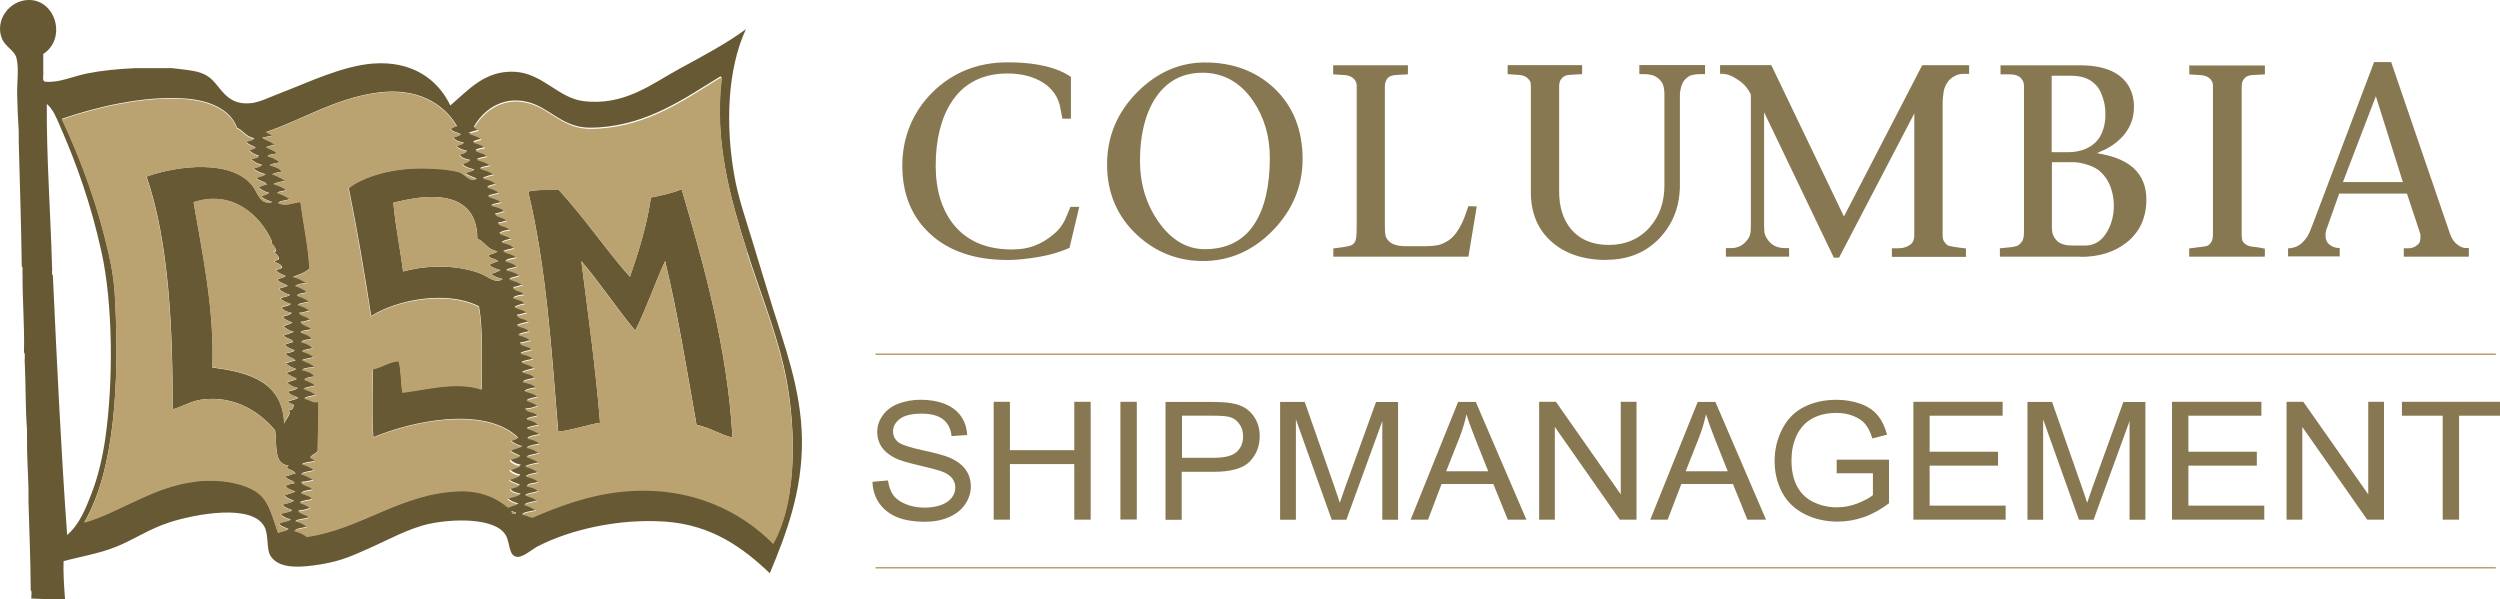 <?xml version="1.0" encoding="UTF-8"?> <svg xmlns="http://www.w3.org/2000/svg" id="Layer_1" data-name="Layer 1" viewBox="0 0 512.69 122.93"><defs><style> .cls-1 { fill: #877851; } .cls-1, .cls-2, .cls-3 { stroke-width: 0px; } .cls-2 { fill: #baa370; } .cls-3 { fill: #685935; } </style></defs><path class="cls-1" d="M178.96,98.8l3.15-.27c.16,1.21.51,2.2,1.05,2.96.54.78,1.4,1.4,2.55,1.88s2.45.73,3.9.73c1.29,0,2.39-.19,3.39-.54.97-.35,1.69-.86,2.18-1.48.48-.65.73-1.32.73-2.07s-.22-1.42-.7-1.99c-.46-.56-1.21-1.05-2.29-1.42-.7-.24-2.18-.65-4.52-1.18-2.31-.54-3.95-1.02-4.89-1.51-1.21-.62-2.12-1.37-2.72-2.26-.59-.91-.89-1.91-.89-3.01,0-1.24.35-2.37,1.1-3.41.73-1.05,1.77-1.88,3.17-2.42,1.4-.54,2.93-.83,4.65-.83,1.88,0,3.55.3,4.97.86,1.42.59,2.53,1.42,3.31,2.55s1.18,2.39,1.24,3.82l-3.2.22c-.16-1.53-.75-2.66-1.75-3.44s-2.47-1.16-4.41-1.16-3.52.35-4.44,1.08c-.91.7-1.4,1.53-1.4,2.55,0,.86.32,1.56.99,2.15.65.56,2.34,1.13,5.05,1.72,2.74.59,4.6,1.1,5.59,1.53,1.48.65,2.58,1.48,3.28,2.47.7.99,1.05,2.15,1.05,3.44s-.4,2.5-1.16,3.63-1.88,2.02-3.33,2.66c-1.42.62-3.06.94-4.87.94-2.31,0-4.22-.32-5.78-.94-1.56-.65-2.77-1.61-3.66-2.88-.86-1.26-1.34-2.72-1.37-4.33"></path><polygon class="cls-1" points="203.78 106.57 203.78 82.4 207.11 82.4 207.11 92.32 220.31 92.32 220.31 82.4 223.67 82.4 223.67 106.57 220.31 106.57 220.31 95.17 207.11 95.17 207.11 106.57 203.78 106.57"></polygon><rect class="cls-1" x="229.77" y="82.4" width="3.36" height="24.14"></rect><path class="cls-1" d="M242.38,93.88h6.56c2.18,0,3.71-.38,4.62-1.16.89-.78,1.37-1.85,1.37-3.25,0-1.02-.27-1.88-.81-2.58-.51-.73-1.24-1.21-2.12-1.42-.56-.13-1.61-.22-3.12-.22h-6.48v8.63h-.03ZM239.02,106.57v-24.14h9.54c1.69,0,2.98.08,3.87.24,1.24.19,2.29.56,3.12,1.13.83.56,1.51,1.34,2.04,2.34.51.99.75,2.1.75,3.28,0,2.04-.67,3.79-2.04,5.22-1.37,1.42-3.84,2.12-7.45,2.12h-6.51v9.84h-3.33v-.03Z"></path><path class="cls-1" d="M262.52,106.57v-24.14h5.05l5.99,17.1c.54,1.59.94,2.8,1.21,3.58.3-.86.73-2.18,1.34-3.87l6.08-16.8h4.52v24.14h-3.23v-20.22l-7.37,20.22h-3.01l-7.34-20.57v20.57h-3.25Z"></path><path class="cls-1" d="M296.6,96.65h8.6l-2.66-6.69c-.81-2.04-1.42-3.71-1.8-5-.32,1.53-.78,3.06-1.37,4.62l-2.8,7.07h.03ZM289.29,106.57l9.73-24.14h3.63l10.38,24.14h-3.82l-2.96-7.31h-10.62l-2.77,7.31s-3.58,0-3.58,0Z"></path><polygon class="cls-1" points="315.64 106.57 315.64 82.4 319.08 82.4 332.38 101.38 332.38 82.4 335.61 82.4 335.61 106.57 332.17 106.57 318.86 87.56 318.86 106.57 315.64 106.57"></polygon><path class="cls-1" d="M345.72,96.65h8.6l-2.66-6.69c-.81-2.04-1.4-3.71-1.8-5-.32,1.53-.78,3.06-1.37,4.62l-2.8,7.07h.03ZM338.43,106.57l9.73-24.14h3.63l10.38,24.14h-3.82l-2.96-7.31h-10.59l-2.8,7.31h-3.58Z"></path><path class="cls-1" d="M376.66,97.08v-2.82h10.73v8.95c-1.67,1.24-3.33,2.2-5.11,2.82-1.77.62-3.58.94-5.4.94-2.47,0-4.76-.51-6.77-1.53-2.04-1.02-3.58-2.5-4.62-4.41-1.02-1.94-1.56-4.06-1.56-6.45s.51-4.54,1.56-6.59c1.05-2.04,2.53-3.55,4.46-4.52,1.94-.99,4.17-1.48,6.69-1.48,1.83,0,3.47.3,4.95.83,1.48.56,2.66,1.34,3.49,2.37.83.99,1.48,2.31,1.91,3.95l-3.01.78c-.38-1.24-.86-2.2-1.42-2.9-.56-.7-1.37-1.26-2.42-1.69-1.05-.43-2.2-.65-3.49-.65-1.53,0-2.85.22-3.98.67-1.1.43-2.02,1.02-2.72,1.75-.67.73-1.21,1.53-1.59,2.39-.65,1.51-.97,3.12-.97,4.87,0,2.15.38,3.95,1.16,5.4s1.91,2.53,3.41,3.23c1.48.7,3.06,1.05,4.73,1.05,1.45,0,2.88-.27,4.25-.81,1.37-.54,2.45-1.1,3.15-1.69v-4.49h-7.45l.03.03Z"></path><polygon class="cls-1" points="392.39 106.57 392.39 82.4 410.69 82.4 410.69 85.25 395.72 85.25 395.72 92.64 409.75 92.64 409.75 95.49 395.72 95.49 395.72 103.69 411.31 103.69 411.31 106.57 392.39 106.57"></polygon><path class="cls-1" d="M415.78,106.57v-24.14h5.05l5.99,17.1c.56,1.59.97,2.8,1.21,3.58.3-.86.73-2.18,1.34-3.87l6.08-16.8h4.52v24.14h-3.25v-20.22l-7.37,20.22h-3.01l-7.34-20.57v20.57h-3.23,0Z"></path><polygon class="cls-1" points="445.43 106.57 445.43 82.4 463.76 82.4 463.76 85.25 448.79 85.25 448.79 92.64 462.82 92.64 462.82 95.49 448.79 95.49 448.79 103.69 464.35 103.69 464.35 106.57 445.43 106.57"></polygon><polygon class="cls-1" points="468.92 106.57 468.92 82.4 472.36 82.4 485.67 101.38 485.67 82.4 488.9 82.4 488.9 106.57 485.46 106.57 472.15 87.56 472.15 106.57 468.92 106.57"></polygon><polygon class="cls-1" points="500.94 106.57 500.94 85.25 492.58 85.25 492.58 82.4 512.69 82.4 512.69 85.25 504.3 85.25 504.3 106.57 500.94 106.57"></polygon><path class="cls-3" d="M133.48,40.51c-.75,5.48-2.55,11.24-4.3,16.26-5.08-5.73-9.38-12.2-14.57-17.8-2.18,0-4.54-.13-6.29.32,3.71,15.32,4.81,32.64,6.16,49.25,3.09-.38,5.62-1.34,8.58-1.85-.86-10.89-2.45-22.29-3.84-33.15,3.87,4.54,7.23,9.65,11.05,14.27,2.29-4.52,3.98-9.62,6.13-14.27,2.61,10.75,4.44,22.29,6.45,33.6,2.82.54,4.49,1.88,7.37,2.61-1.02-18.25-5.81-35.27-10.43-50.94-1.88.78-4.06,1.24-6.29,1.69"></path><path class="cls-3" d="M158.18,62.16c-1.32-4.25-2.63-8.63-3.98-13.04-1.34-4.44-2.9-8.82-3.68-13.52-1.69-9.92-1.42-21.21,2.45-29.63-3.71,2.8-8.58,5.38-13.66,8.15-5.65,3.06-11.32,7.72-19.81,6.59-5.03-.67-8.28-5.7-13.95-5.99-6.16-.32-9.57,3.84-13.2,6.91-2.63-5.51-7.98-9.17-15.81-8.6-6.32.46-13.41,3.92-18.87,5.99-2.2.83-4.46,1.99-6.29,2.15-5.27.48-6.13-3.79-8.74-5.51-1.85-1.24-4.14-1.26-7.37-1.69h-7.37c-3.6.16-6.83.46-9.97,1.08-3.01.59-5.86,2.02-8.76,1.69-.59-.22-.19-1.45-.3-2.15v-3.52C13.74,7.91,11.43-.13,5.81,0,1.86.08-1.15,4.25.43,7.99c.7,1.61,2.53,2.37,2.93,3.84.56,2.12.11,5,.16,7.53.05,2.61.16,5.16.32,7.5v2.15c.22,8.52.51,16.99.62,25.62.35.22.05,1.08.16,1.53-.03,5.51.43,10.51.3,16.1.35.4.05,1.48.16,2.15.22,4.46.11,9.27.46,13.66v1.53c-.05,3.74.22,7.15.3,10.75v2.45c.16,6.08.43,12.04.46,18.25.35.27.05,1.16.13,1.69,2.29.08,4.49.24,6.91.16-.19-2.45-.4-5.62-.3-7.82,3.09-.86,7.23-1.53,10.73-2.93,3.41-1.34,6.91-3.74,11.05-5.05,5.22-1.67,17.12-3.95,19.49,1.08.75,1.61.38,4.44,1.08,5.67,1.69,2.98,6.4,2.55,10.59,1.85,4.17-.7,6.61-1.88,9.65-3.23,3.92-1.72,8.12-4.11,12.42-5.05,4.89-1.05,13.52-1.29,15.65,2.31.91,1.51.59,4.09,2.15,4.44,1.26.32,3.23-1.51,4.46-2.15,6.77-3.47,16.69-5.7,26.08-5.05,9.62.65,16.1,5.46,21.48,10.59,3.41-8.17,6.72-16.91,6.59-27.47-.13-10.35-3.74-19.68-6.29-27.93M13.77,109.71c-1.26-17.45-2.1-35.35-2.93-53.26-.35-.22-.05-1.08-.16-1.53-.3-11.16-1.16-22.55-1.08-33.6,1.26,1.02,1.94,2.8,2.61,4.3,3.49,7.96,6.43,16.16,8.58,25.94,2.37,10.59,2.5,26.72.78,38.52-.59,3.98-1.48,7.69-2.77,11.05-1.24,3.23-2.55,6.48-5.05,8.6M59.95,104.66c-.7.38-1.72.43-2.45.75.54.54,1.24.91,2.15,1.08-.65.48-1.83.43-2.45.91.46.56,1.29.75,1.99,1.08-.56.38-1.48.46-2.15.75-1.1-3.01-1.67-5.97-3.68-7.82-2.23-2.07-6.83-3.04-10.89-2.93-10.05.32-17.23,6.34-25.16,8.6,6.24-10.81,7.18-28.74,6.29-45.89-.11-2.47-.43-5.05-.91-7.37-2.31-11.05-6.05-21.05-10-29.46,6.13-2.1,16.4-4.87,25.49-4.14,4.65.35,9.09,2.15,10.43,5.97,1.45.67,1.69,1.75,3.52,2.15-.35.48-1.24.4-1.69.78.56.46,1.26.78,1.99,1.08-.38.3-.94.38-1.37.62.56.43,1.16.89,1.99,1.08-.16.62-1.13.4-1.53.78.62.48,1.24.91,2.18,1.08-.3.54-1.13.51-1.69.75.59.62,1.51.94,2.45,1.21-.46.4-1.32.43-1.85.78.51.67,1.75.62,2.15,1.37-.86-.08-1.08.46-1.85.46.62.56,1.4.99,2.31,1.24-.51.27-1.02.51-1.69.62.54.62,1.45.91,2.31,1.24-2.45.67-2.9-1.75-3.98-3.23-4.17-5.56-15.3-4.33-21.8-1.99,4.6,13.33,5.38,31.32,5.35,47.74,2.02-.56,3.82-1.72,5.86-1.99,7.04-.99,12.23,2.77,15.16,6.29.4,2.93-.35,7.02,2.77,7.2-1.21.78,1.26.81,1.4,1.69-.83,0-1.16.48-2.02.46.19.94,1.56.7,1.85,1.53-.83-.05-1.21.32-1.85.46.3.78,1.29.86,2.02,1.21-.73.32-1.53.54-2.31.78.51.54,1.24.81,1.99,1.08-.56.46-1.48.56-2.29.78.3.78,1.34.81,1.99,1.24M57.21,52.93c.03.56-.67.35-.91.62.4.51,1.34.48,1.53,1.21-.08.54-.83.4-1.24.62.46.65,1.29.86,1.99,1.21-.38.43-1.24.4-1.69.78.51.62,1.48.78,2.15,1.24-.51.3-1.29.35-1.83.62.59.56,1.37.97,2.29,1.24-.48.43-1.45.38-1.99.78.59.46,1.29.86,2.15,1.08-.46.46-1.37.48-1.99.75.51.56,1.21.94,2.15,1.08-.38.51-1.16.56-1.83.78.38.7,1.29.83,1.99,1.24-.56.3-1.29.46-1.83.75.59.48,1.21.94,2.15,1.08-.62.35-1.42.54-2.15.75.4.7,1.67.59,1.99,1.4-.65.05-1.02.4-1.69.46.35.73,1.32.83,1.99,1.24-.4.4-1.16.48-1.85.62.32.86,1.61.75,2.02,1.53-.83,0-1.26.38-2.02.46.56.56,1.34.91,2.15,1.21-.54.38-1.34.51-2.02.78.56.56,1.45.81,2.15,1.24-.56.38-1.42.43-1.99.78.59.48,1.21.91,2.15,1.08-.43.48-1.29.54-1.99.75.4.73,1.37.89,2.15,1.24-.54.43-1.4.54-2.15.75.22.46.86.48,1.24.75-.13.56-.3,1.13-1.08,1.08.7.89-.73,1.83-.91,2.77-.32-8.41-6.94-10.57-14.73-11.51.46-11.67-1.99-23.17-3.84-33.9,7.82-2.58,13.55,2.53,15.97,7.82-.11.35.43.48-.16.46.48.38.89.83,1.08,1.53.08.35-.22.3-.46.32.4.4.89.73,1.08,1.37M104.93,104.79c.3.11.56.27.91.3-.13.59-1.02.24-.91-.3M106.62,97.43c-.56.46-1.4.65-2.15.91.51.56,1.48.67,2.15,1.08-.51.4-1.26.56-1.99.75.35.7,1.29.86,2.15,1.08-.7.48-1.72.62-2.61.91.48.56,1.29.83,2.15,1.08-.62.3-1.37.46-1.99.75-2.5-2.12-5.81-3.55-10.27-3.36-11.8.48-19.95,7.77-31,9.36-.7-.56-1.59-.97-2.61-1.21.59-.54,1.72-.54,2.61-.78-.59-.62-1.45-.99-2.45-1.24.83-.4,2.07-.38,2.9-.75-.62-.62-1.77-.67-2.31-1.37,1.1.08,1.69-.38,2.61-.46-.59-.59-1.45-.89-2.31-1.24.75-.32,1.67-.46,2.61-.62-.3-.91-1.59-.89-2.31-1.37.67-.38,1.56-.48,2.47-.62-.48-.86-1.91-.75-2.47-1.53,1.02,0,1.77-.3,2.61-.46-.75-.54-1.59-.97-2.61-1.21.67-.51,1.91-.46,2.77-.78-.75-.54-1.53-1.02-2.61-1.24.7-.38,1.77-.38,2.61-.62.27-.24-.65-.56-.91-.75.38-.56,1.21-.75,1.53-1.37.05-3.36.24-6.61.16-10.13-.7.51-1.75-.35-2.9-.62.62-.4,1.56-.51,2.47-.62-.62-.73-1.72-.97-2.61-1.37.7-.32,1.67-.38,2.45-.62-.59-.59-1.48-.89-2.31-1.21.48-.46,1.34-.51,2.15-.62-.48-.83-1.56-1.1-2.61-1.4.62-.46,1.75-.38,2.61-.59-.67-.67-1.67-.99-2.61-1.4.73-.3,1.69-.35,2.45-.62-.62-.59-1.51-.94-2.45-1.21.62-.38,1.56-.38,2.31-.62-.65-.56-1.4-1.05-2.47-1.24.35-.56,1.45-.4,2.15-.62-.35-.86-1.45-.99-2.31-1.4.51-.46,1.61-.35,2.31-.62-.59-.7-1.85-.7-2.31-1.53.91.13,1.18-.35,1.99-.32-.43-.83-1.77-.78-2.31-1.53.97.16,1.24-.4,2.15-.3-.46-.81-1.53-1.02-2.45-1.37.7-.32,1.67-.38,2.45-.62-.7-.59-1.61-.94-2.61-1.21.43-.54,1.59-.38,2.15-.78-.67-.54-1.51-.94-2.45-1.21.56-.4,1.48-.46,2.29-.62-.86-.48-1.67-1.02-2.77-1.24,1.51-.51,2.37-.81,3.39-1.69-.27-4.89-1.24-9.11-1.85-13.66-1.75.16-3.01,1.02-4.6.16.59-.48,1.75-.4,2.45-.78-.78-.51-1.61-.94-2.61-1.24.4-.4,1.37-.27,1.83-.62-.65-.62-1.67-.86-2.61-1.21.73-.3,1.56-.48,2.45-.62-.81-.56-1.75-.99-2.74-1.37.59-.19,1.16-.46,1.99-.46-.4-.86-1.53-1.05-2.45-1.37.43-.43,1.37-.35,1.99-.62-.62-.62-1.51-.94-2.45-1.24.38-.51,1.42-.32,1.99-.62-.65-.54-1.53-.83-2.29-1.24.51-.22,1.1-.35,1.69-.46-.51-.81-1.83-.86-2.45-1.53.78,0,1.21-.32,1.99-.32-.22-.43-.83-.48-1.24-.78,7.2-2.42,14.36-7.04,23.17-8.12,7.53-.91,13.07,1.99,15.97,6.91-.62,0-.73.48-1.37.46.38.75,1.48.78,2.15,1.24-.4.32-.97.46-1.53.62.4.67,1.26.89,2.15,1.08-.35.43-1.08.46-1.53.75.59.43,1.29.75,2.15.91-.22.54-.99.54-1.53.78.46.62,1.18.94,2.15,1.08-.27.48-.91.65-1.53.75.43.81,1.56.91,2.45,1.24-.46.4-1.32.4-1.85.75.65.48,1.51.73,2.31,1.08-1.34.86-2.34-.99-3.68-1.4-2.42-.67-7.26-.89-10.59-.62-4.84.4-9.54,1.99-11.96,3.98,1.75,8.55,3.23,17.37,4.6,26.24,5.27-3.31,15.38-5.35,22.1-1.99.91,4.87.54,11.83.62,17.02-5.13-1.72-11.08,0-16.26.62-.38-2.02-.24-4.57-.78-6.45-2.18.19-3.41,1.29-5.38,1.69.11,4.62-.22,9.62.16,13.98,7.58-3.2,22.64-6.59,29.63,0-.22.51-.99.43-1.37.75.62.51,1.4.86,2.29,1.08-.78.35-1.75.51-2.45.91.54.48,1.34.67,1.99,1.08-.54.38-1.32.51-1.99.75.48.59,1.24.89,2.15,1.08-.59.46-1.45.7-2.31.91.54.54,1.26.89,2.15,1.08M102.16,53.69c-.81,0-1.24.4-1.85.62.56.56,1.45.81,2.31,1.08-.62.32-1.21.65-1.99.75.65.54,1.51.86,2.45,1.08-1.42,1.05-2.96-.48-4.44-1.08-4.41-1.75-10.51-1.96-15.97-.46-.59-4.76-1.56-9.17-1.99-14.11,2.74-.67,6.4-1.45,9.68-1.08,4.68.51,7.53,3.15,7.53,8.44,1.75.81,1.96,2.23,4.14,2.61-.46.43-1.24.51-1.85.78.22.91,1.64.59,1.99,1.37M158.64,111.41c-6.45-6.56-16.8-12.04-30.7-10.75-6.94.65-13.33,3.01-18.71,5.38-.78-.13-1.26-.56-2.15-.62.65-.62,2.04-.51,2.93-.91-.81-.38-1.51-.83-2.45-1.08.65-.51,1.72-.51,2.61-.78-.56-.67-1.64-.81-2.45-1.24.83-.35,1.88-.46,2.77-.75-.54-.65-1.53-.81-2.45-1.08.48-.67,1.83-.4,2.45-.91-.73-.51-1.59-.86-2.61-1.08.62-.51,1.72-.54,2.61-.78-.81-.51-1.67-.99-2.77-1.24.86-.38,1.85-.59,2.9-.75-.73-.54-1.64-.91-2.61-1.24.73-.4,1.77-.48,2.61-.75-.78-.46-1.53-.94-2.61-1.08.59-.51,1.67-.56,2.61-.78-.43-.78-1.56-.89-2.45-1.21.62-.51,1.72-.54,2.61-.78-.75-.59-1.75-.91-2.77-1.24.7-.32,1.53-.51,2.45-.62-.54-.67-1.4-1.05-2.45-1.21.51-.51,1.61-.43,2.31-.78-.54-.78-2.02-.65-2.61-1.37,1.08,0,1.85-.3,2.61-.62-.62-.51-1.45-.83-2.31-1.08.54-.48,1.53-.51,2.31-.75-.62-.73-1.83-.83-2.77-1.24.67-.35,1.51-.54,2.45-.62-.56-.78-1.64-1.02-2.77-1.24.59-.48,1.61-.51,2.45-.75-.46-.81-1.64-.91-2.61-1.24.75-.38,1.72-.51,2.61-.78-.7-.65-1.8-.83-2.77-1.24.73-.3,1.56-.48,2.45-.62-.48-.78-1.67-.89-2.61-1.21.65-.43,1.69-.48,2.45-.78-.59-.73-1.99-.67-2.61-1.37.91,0,1.45-.38,2.31-.46-.67-.62-1.67-.91-2.61-1.24.73-.27,1.48-.48,2.31-.62-.51-.78-1.67-.89-2.61-1.24.65-.4,1.64-.51,2.47-.75-.54-.73-2.02-.56-2.47-1.4.89,0,1.37-.38,2.15-.46-.59-.7-1.77-.78-2.61-1.21.67-.24,1.32-.54,2.15-.62-.43-.81-1.61-.86-2.45-1.24.56-.4,1.42-.54,2.31-.62-.35-.91-1.91-.65-2.31-1.53.83,0,1.26-.38,1.99-.46-.7-.65-1.8-.86-2.77-1.24.62-.38,1.59-.38,2.15-.75-.75-.54-1.67-.91-2.77-1.08.62-.4,1.69-.35,2.31-.78-.67-.51-1.48-.86-2.47-1.08.51-.54,1.61-.46,2.31-.75-.7-.65-1.8-.86-2.77-1.24.65-.32,1.53-.4,2.29-.62-.54-.73-1.53-1.02-2.61-1.24.51-.38,1.21-.51,1.99-.62-.54-.7-1.69-.75-2.47-1.24.54-.38,1.26-.56,2.15-.62-.43-.89-1.96-.7-2.45-1.53.83.13,1.05-.38,1.85-.3-.43-.89-1.96-.73-2.45-1.53.81,0,1.24-.4,1.99-.46-.59-.75-1.69-.97-2.77-1.24.54-.35,1.37-.43,2.15-.62-.7-.65-1.8-.86-2.77-1.24.56-.46,1.67-.4,2.31-.78-.73-.46-1.53-.81-2.47-1.08.32-.46,1.1-.43,1.69-.62-.46-.81-1.64-.91-2.61-1.24.65-.38,1.48-.56,2.29-.75-.78-.59-1.85-.91-2.9-1.24.56-.38,1.42-.43,2.15-.62-.7-.65-1.75-.91-2.77-1.24.56-.38,1.42-.4,2.12-.62-.51-.7-1.64-.81-2.45-1.24.54-.35,1.29-.46,2.02-.62-.65-.54-1.51-.86-2.47-1.08.38-.38,1.13-.4,1.69-.62-.65-.65-1.67-.89-2.61-1.21.62-.24,1.29-.46,1.99-.62-.24-.27-.56-.46-.91-.62,1.67-3.04,5.54-6.45,11.05-5.08,4.27,1.1,6.72,4.73,11.67,5.22.97.08,2.04.05,2.9,0,10.27-.7,17.53-5.94,24.87-10.43.27-.05.3.11.3.3-1.59,13.09,1.96,25.16,5.22,35.46,2.45,7.77,5.65,15.62,7.53,23.63,2.47,10.7,3.12,26.96-2.15,36.08"></path><path class="cls-2" d="M104.6,94.36c.7-.24,1.48-.38,2.02-.78-.65-.38-1.48-.56-2.02-1.08.73-.4,1.69-.56,2.47-.91-.89-.24-1.67-.56-2.29-1.08.38-.32,1.16-.27,1.37-.75-6.99-6.59-22.04-3.2-29.63,0-.35-4.36-.05-9.36-.16-13.95,1.96-.4,3.2-1.51,5.38-1.69.51,1.88.4,4.44.78,6.45,5.19-.62,11.13-2.37,16.26-.62-.05-5.19.3-12.15-.62-17.02-6.72-3.36-16.83-1.32-22.1,1.99-1.4-8.9-2.85-17.69-4.6-26.24,2.42-1.99,7.12-3.58,11.96-3.98,3.33-.3,8.17-.05,10.59.62,1.34.38,2.34,2.26,3.68,1.4-.78-.35-1.64-.62-2.31-1.08.51-.35,1.37-.38,1.85-.78-.89-.35-2.02-.43-2.45-1.21.62-.13,1.26-.27,1.53-.78-.97-.13-1.69-.46-2.15-1.08.54-.22,1.32-.22,1.53-.78-.89-.16-1.59-.48-2.15-.91.46-.32,1.18-.35,1.53-.78-.89-.19-1.72-.4-2.15-1.08.56-.16,1.16-.3,1.53-.62-.67-.46-1.77-.48-2.15-1.24.65.03.75-.46,1.37-.46-2.9-4.92-8.44-7.82-15.97-6.91-8.82,1.08-15.97,5.73-23.17,8.12.38.3.99.32,1.24.78-.81,0-1.21.32-2.02.32.65.67,1.94.73,2.47,1.53-.62.11-1.18.24-1.69.46.75.4,1.64.7,2.29,1.21-.56.3-1.61.11-1.99.62.94.27,1.83.62,2.45,1.24-.62.27-1.56.19-1.99.62.94.35,2.04.51,2.45,1.37-.83,0-1.4.27-1.99.46.99.38,1.96.81,2.74,1.4-.89.13-1.75.32-2.45.62.91.38,1.96.62,2.61,1.24-.46.35-1.42.22-1.83.62.99.3,1.83.73,2.61,1.24-.7.35-1.85.3-2.45.78,1.59.86,2.85,0,4.6-.16.59,4.54,1.56,8.76,1.85,13.66-1.02.86-1.85,1.18-3.39,1.69,1.1.22,1.91.75,2.77,1.24-.81.16-1.75.19-2.31.62.94.27,1.77.7,2.45,1.24-.56.4-1.72.22-2.15.75.99.3,1.91.67,2.61,1.24-.81.22-1.75.3-2.45.62.91.38,1.99.56,2.45,1.37-.91-.11-1.18.46-2.15.3.51.75,1.88.7,2.31,1.53-.83-.05-1.08.46-1.99.32.46.83,1.72.83,2.29,1.53-.7.27-1.77.16-2.29.62.83.38,1.94.51,2.29,1.4-.7.22-1.77.05-2.15.62,1.05.19,1.8.65,2.45,1.24-.75.22-1.69.24-2.31.62.94.3,1.83.62,2.47,1.21-.78.27-1.75.32-2.47.62.94.38,1.96.7,2.61,1.37-.86.22-1.99.16-2.61.62,1.08.27,2.12.54,2.61,1.37-.81.11-1.69.16-2.15.62.83.35,1.72.65,2.31,1.24-.81.24-1.75.3-2.45.62.91.4,1.99.67,2.61,1.4-.91.11-1.83.22-2.45.62,1.18.27,2.23,1.1,2.9.62.08,3.52-.08,6.75-.16,10.13-.32.65-1.13.81-1.53,1.37.27.19,1.21.51.91.75-.83.24-1.91.24-2.61.62,1.1.19,1.85.7,2.61,1.24-.86.32-2.1.27-2.77.78,1.02.27,1.85.7,2.61,1.24-.86.16-1.59.46-2.61.46.56.78,1.96.7,2.45,1.53-.89.16-1.8.24-2.45.62.73.51,1.99.46,2.31,1.37-.94.13-1.85.3-2.61.62.83.32,1.72.65,2.31,1.21-.91.11-1.51.54-2.61.46.51.73,1.69.75,2.31,1.37-.83.38-2.1.38-2.93.75.99.22,1.85.59,2.45,1.24-.89.24-2.02.24-2.61.78,1.02.27,1.91.65,2.61,1.21,11.05-1.59,19.19-8.87,31-9.36,4.46-.19,7.77,1.24,10.27,3.36.62-.3,1.4-.46,1.99-.75-.83-.24-1.64-.51-2.12-1.08.89-.3,1.91-.43,2.61-.91-.86-.22-1.8-.38-2.15-1.08.75-.19,1.51-.35,2.02-.75-.67-.4-1.64-.51-2.15-1.08.75-.27,1.59-.46,2.15-.91-.89-.19-1.61-.54-2.15-1.08.83-.22,1.69-.46,2.31-.91-.91-.16-1.67-.48-2.15-1.08"></path><path class="cls-2" d="M58.28,101.59c.78-.24,1.59-.46,2.31-.78-.73-.35-1.69-.43-1.99-1.21.62-.13.99-.54,1.83-.46-.3-.83-1.67-.59-1.83-1.53.83,0,1.16-.48,1.99-.46-.13-.86-2.61-.89-1.4-1.69-3.12-.22-2.37-4.27-2.77-7.2-2.96-3.52-8.15-7.29-15.19-6.29-2.04.3-3.82,1.42-5.83,1.99,0-16.4-.78-34.41-5.38-47.72,6.51-2.34,17.64-3.58,21.8,1.99,1.1,1.48,1.53,3.9,3.98,3.23-.86-.32-1.75-.59-2.29-1.21.67-.11,1.18-.35,1.69-.62-.94-.24-1.67-.67-2.31-1.21.78,0,.99-.54,1.85-.46-.4-.78-1.64-.73-2.15-1.37.51-.35,1.37-.38,1.85-.78-.94-.27-1.85-.59-2.45-1.21.56-.24,1.4-.24,1.69-.75-.91-.16-1.53-.62-2.15-1.08.4-.35,1.37-.16,1.53-.75-.83-.19-1.42-.65-1.99-1.08.43-.22,1.02-.32,1.37-.62-.73-.32-1.42-.62-2.02-1.08.46-.35,1.37-.3,1.69-.75-1.83-.4-2.07-1.48-3.52-2.15-1.34-3.82-5.81-5.62-10.43-5.99-9.06-.73-19.36,2.04-25.49,4.14,3.95,8.41,7.69,18.41,10,29.46.48,2.31.78,4.89.91,7.37.89,17.15-.05,35.08-6.29,45.89,7.93-2.26,15.11-8.28,25.16-8.6,4.06-.13,8.66.86,10.89,2.9,2.02,1.88,2.58,4.81,3.68,7.82.67-.3,1.56-.38,2.15-.75-.7-.35-1.53-.51-1.99-1.08.62-.48,1.83-.43,2.45-.91-.89-.16-1.61-.54-2.15-1.08.73-.35,1.75-.38,2.45-.78-.67-.43-1.69-.43-1.99-1.24.81-.22,1.75-.3,2.29-.78-.78-.24-1.51-.54-1.99-1.08"></path><path class="cls-2" d="M97.86,48.93c0-5.3-2.85-7.9-7.53-8.44-3.28-.38-6.94.4-9.68,1.08.43,4.95,1.4,9.33,1.99,14.11,5.43-1.51,11.53-1.29,15.97.46,1.48.59,3.04,2.12,4.44,1.08-.94-.22-1.83-.54-2.45-1.08.78-.13,1.4-.46,1.99-.75-.86-.27-1.72-.51-2.29-1.08.59-.22,1.02-.62,1.85-.62-.35-.78-1.77-.46-1.99-1.37.62-.27,1.4-.35,1.85-.78-2.18-.38-2.39-1.8-4.14-2.61"></path><path class="cls-2" d="M56.56,51.24c-.19-.7-.56-1.16-1.08-1.53.59.03.05-.13.16-.46-2.39-5.3-8.12-10.4-15.97-7.82,1.85,10.73,4.3,22.26,3.84,33.9,7.8.94,14.41,3.09,14.73,11.51.19-.97,1.61-1.88.91-2.77.78.05.94-.51,1.08-1.08-.38-.3-1.02-.32-1.24-.75.75-.22,1.61-.32,2.15-.75-.78-.35-1.75-.51-2.15-1.24.7-.22,1.56-.27,1.99-.75-.91-.16-1.56-.59-2.15-1.08.56-.35,1.42-.4,1.99-.78-.73-.4-1.59-.67-2.15-1.24.65-.27,1.45-.38,1.99-.75-.81-.32-1.61-.65-2.15-1.24.73-.11,1.16-.46,1.99-.46-.4-.78-1.69-.67-1.99-1.53.7-.13,1.45-.22,1.83-.62-.67-.38-1.64-.51-1.99-1.21.65-.05,1.02-.4,1.69-.46-.32-.78-1.59-.67-1.99-1.4.73-.24,1.53-.4,2.15-.75-.91-.13-1.53-.59-2.15-1.08.54-.35,1.29-.46,1.85-.78-.7-.38-1.64-.51-1.99-1.24.67-.22,1.48-.27,1.83-.78-.91-.13-1.64-.51-2.15-1.08.62-.3,1.53-.32,1.99-.75-.86-.22-1.53-.62-2.15-1.08.54-.38,1.51-.32,1.99-.75-.91-.24-1.72-.65-2.29-1.24.56-.27,1.32-.32,1.83-.62-.7-.43-1.64-.62-2.15-1.24.46-.35,1.32-.32,1.69-.75-.73-.38-1.56-.59-2.02-1.24.4-.22,1.16-.08,1.24-.62-.16-.73-1.13-.7-1.53-1.21.24-.27.97-.05.91-.62-.19-.65-.67-.97-1.08-1.37.24,0,.54,0,.46-.3"></path><path class="cls-2" d="M105.84,105.11c-.38-.05-.65-.19-.91-.3-.11.54.81.89.91.3"></path><path class="cls-2" d="M153.26,51.7c-3.28-10.27-6.8-22.34-5.22-35.46,0-.19-.05-.35-.3-.3-7.34,4.49-14.6,9.76-24.87,10.43-.86.05-1.94.11-2.9,0-4.95-.48-7.37-4.11-11.67-5.22-5.48-1.4-9.38,2.04-11.05,5.08.35.16.67.35.91.62-.7.16-1.37.38-2.02.62.94.35,1.99.56,2.61,1.21-.54.22-1.29.24-1.69.62.97.22,1.8.54,2.47,1.08-.7.16-1.45.27-2.02.62.81.43,1.94.54,2.45,1.21-.7.19-1.59.24-2.15.62,1.02.32,2.07.59,2.77,1.21-.73.19-1.59.27-2.15.62,1.05.32,2.12.62,2.9,1.24-.81.22-1.64.38-2.31.75.97.3,2.15.4,2.61,1.24-.59.19-1.37.16-1.69.62.94.24,1.75.59,2.47,1.08-.65.38-1.75.3-2.31.78.97.38,2.07.59,2.77,1.24-.75.16-1.59.24-2.15.62,1.08.27,2.18.48,2.77,1.24-.75.05-1.21.43-1.99.46.51.83,2.02.65,2.45,1.53-.78-.08-.99.43-1.85.32.48.83,2.02.65,2.45,1.53-.89.05-1.61.24-2.15.62.75.48,1.91.51,2.45,1.24-.78.08-1.51.24-1.99.62,1.08.22,2.07.51,2.61,1.24-.75.22-1.64.3-2.29.62.94.38,2.07.59,2.77,1.24-.7.32-1.8.24-2.31.75.97.22,1.77.56,2.45,1.08-.62.4-1.69.35-2.29.78,1.1.16,2.02.54,2.77,1.08-.59.38-1.56.38-2.15.75.97.38,2.07.59,2.77,1.24-.73.08-1.18.46-1.99.46.38.89,1.94.62,2.31,1.53-.89.08-1.72.24-2.31.62.86.38,2.02.43,2.45,1.24-.83.08-1.48.38-2.15.62.81.46,2.02.54,2.61,1.21-.78.11-1.26.48-2.15.46.46.81,1.91.65,2.47,1.4-.83.24-1.8.35-2.47.75.94.35,2.1.46,2.61,1.24-.83.13-1.59.35-2.31.62.94.32,1.94.62,2.61,1.24-.86.05-1.4.46-2.31.46.59.73,2.02.65,2.61,1.37-.78.3-1.8.32-2.45.78.94.32,2.12.43,2.61,1.21-.89.13-1.72.32-2.45.62.97.38,2.07.59,2.77,1.24-.89.24-1.85.4-2.61.75.97.3,2.15.4,2.61,1.24-.83.24-1.85.27-2.45.78,1.1.22,2.18.48,2.77,1.21-.94.08-1.77.27-2.45.62.94.38,2.15.51,2.77,1.24-.75.27-1.77.3-2.31.75.86.27,1.69.56,2.31,1.08-.75.32-1.53.59-2.61.62.59.75,2.07.59,2.61,1.37-.67.35-1.77.27-2.31.78,1.05.16,1.91.54,2.45,1.21-.91.11-1.77.3-2.45.62.99.32,2.02.65,2.77,1.24-.89.24-1.99.27-2.61.78.89.32,2.02.43,2.45,1.21-.94.19-2.02.24-2.61.75,1.08.13,1.83.65,2.61,1.08-.83.3-1.88.38-2.61.78.94.32,1.85.7,2.61,1.24-1.08.16-2.04.38-2.93.75,1.1.22,1.96.7,2.77,1.24-.89.24-1.99.27-2.61.78,1.02.22,1.88.56,2.61,1.08-.62.51-1.96.27-2.45.91.91.27,1.91.43,2.45,1.08-.89.3-1.94.4-2.77.75.81.4,1.91.56,2.45,1.24-.86.24-1.96.27-2.61.78.94.22,1.64.7,2.45,1.08-.86.4-2.26.3-2.93.91.86.03,1.37.46,2.15.62,5.4-2.37,11.8-4.73,18.71-5.38,13.9-1.29,24.25,4.19,30.7,10.75,5.27-9.11,4.62-25.35,2.15-36.08-1.85-8.01-5.05-15.86-7.53-23.63M142.83,87.16c-2.02-11.34-3.84-22.85-6.45-33.6-2.15,4.62-3.84,9.76-6.13,14.27-3.82-4.62-7.18-9.7-11.05-14.27,1.4,10.86,2.98,22.26,3.84,33.15-2.98.48-5.51,1.45-8.6,1.83-1.32-16.64-2.42-33.93-6.13-49.25,1.75-.43,4.11-.3,6.29-.32,5.19,5.62,9.52,12.07,14.6,17.8,1.75-5.03,3.52-10.78,4.3-16.26,2.23-.43,4.41-.91,6.29-1.69,4.62,15.67,9.41,32.69,10.43,50.94-2.9-.75-4.54-2.07-7.37-2.61"></path><path class="cls-1" d="M221.12,42.61l-1.96,8.15c-1.83.78-3.9,1.4-6.24,1.77-2.34.4-4.44.62-6.32.62-6.75,0-12.07-1.83-15.91-5.48-3.66-3.47-5.48-8.04-5.48-13.71s2.04-10.89,6.16-14.95c4.11-4.03,9.19-6.08,15.24-6.08,2.29,0,4.3.13,6.05.46,2.8.46,5.03,1.26,6.75,2.45v8.31h-1.42l-.38-1.99c-.43-2.34-1.64-4.11-3.63-5.4-1.99-1.26-4.46-1.91-7.39-1.91-5.24,0-9.17,2.02-11.75,6.08-2.12,3.31-3.17,7.66-3.17,13.01,0,5.03,1.24,9.09,3.71,12.15,2.77,3.47,6.8,5.19,12.1,5.19,1.77,0,3.31-.24,4.68-.75,1.34-.51,2.66-1.26,3.95-2.34.7-.59,1.26-1.18,1.69-1.77.43-.59.83-1.34,1.21-2.31l.65-1.53h1.45l.03.05Z"></path><path class="cls-1" d="M206.6,53.31c-6.77,0-12.18-1.85-16.02-5.51-3.68-3.47-5.54-8.12-5.54-13.84s2.1-11,6.21-15.05c4.11-4.06,9.3-6.13,15.38-6.13,2.29,0,4.33.16,6.08.46,2.8.46,5.08,1.29,6.83,2.47l.08.05v8.58h-1.75l-.4-2.12c-.4-2.26-1.61-4.03-3.55-5.27-1.96-1.24-4.41-1.88-7.29-1.88-5.16,0-9.06,2.02-11.59,5.99-2.07,3.28-3.15,7.61-3.15,12.93,0,4.95,1.24,9.01,3.66,12.04,2.72,3.39,6.75,5.13,11.96,5.13,1.77,0,3.28-.24,4.6-.75,1.32-.48,2.63-1.26,3.9-2.31.7-.59,1.24-1.16,1.64-1.75.4-.56.81-1.29,1.18-2.26l.7-1.67h1.8l-.05.22-1.96,8.23h-.08c-1.88.83-4.01,1.45-6.29,1.83-2.37.4-4.44.62-6.34.62ZM206.6,13.12c-5.97,0-11.08,2.02-15.14,6.02-4.03,3.98-6.1,8.98-6.1,14.81s1.83,10.16,5.43,13.58c3.79,3.6,9.09,5.43,15.78,5.43,1.88,0,3.95-.19,6.29-.62,2.23-.38,4.27-.94,6.13-1.72l1.88-7.82h-1.13l-.59,1.42c-.4.99-.81,1.75-1.24,2.34-.43.59-.99,1.21-1.72,1.8-1.29,1.08-2.63,1.85-4.01,2.37-1.37.51-2.93.78-4.73.78-5.35,0-9.46-1.77-12.23-5.27-2.47-3.09-3.74-7.23-3.74-12.26,0-5.38,1.08-9.79,3.2-13.12,2.58-4.09,6.59-6.16,11.88-6.16,2.96,0,5.48.65,7.47,1.94,2.02,1.29,3.28,3.15,3.71,5.51l.35,1.83h1.1v-8.04c-1.67-1.13-3.9-1.91-6.59-2.37-1.75-.3-3.76-.43-6.02-.43v-.03Z"></path><path class="cls-1" d="M260.63,32.37c0-4.46-1.13-8.36-3.44-11.75-2.66-3.92-6.18-5.89-10.62-5.89s-7.45,1.77-9.76,5.27c-2.12,3.28-3.2,7.61-3.2,13.01,0,4.7,1.26,8.87,3.82,12.5,2.69,3.84,5.91,5.75,9.68,5.75,4.57,0,8.04-1.75,10.32-5.24,2.12-3.23,3.2-7.8,3.2-13.68M266.95,32.61c0,5.51-2.02,10.35-6.02,14.49-4.03,4.17-8.76,6.24-14.22,6.24-5.11,0-9.57-1.75-13.36-5.27-4.06-3.76-6.1-8.55-6.1-14.33s2.07-10.67,6.24-14.84c3.98-3.95,8.52-5.94,13.66-5.94,5.67,0,10.35,1.75,14.06,5.24,3.84,3.63,5.78,8.44,5.78,14.41"></path><path class="cls-1" d="M246.71,53.53c-5.13,0-9.68-1.8-13.5-5.32-4.09-3.79-6.18-8.66-6.18-14.46s2.12-10.78,6.29-14.95c4.01-3.98,8.63-5.99,13.79-5.99,5.67,0,10.46,1.77,14.19,5.27,3.87,3.66,5.83,8.55,5.83,14.54,0,5.54-2.04,10.46-6.08,14.62-4.06,4.17-8.87,6.29-14.36,6.29h0ZM247.11,13.12c-5.05,0-9.62,1.99-13.55,5.89-4.11,4.11-6.18,9.06-6.18,14.71s2.04,10.48,6.05,14.19c3.76,3.47,8.2,5.24,13.25,5.24,5.38,0,10.11-2.07,14.09-6.18,3.98-4.11,5.99-8.95,5.99-14.38,0-5.89-1.94-10.7-5.73-14.3-3.66-3.44-8.36-5.19-13.95-5.19l.03.03ZM247.11,51.46c-3.82,0-7.12-1.96-9.84-5.83-2.55-3.66-3.84-7.9-3.84-12.61,0-5.4,1.08-9.81,3.23-13.09,2.34-3.55,5.67-5.35,9.92-5.35,4.46,0,8.09,2.02,10.75,5.97,2.31,3.39,3.47,7.37,3.47,11.83,0,5.89-1.08,10.54-3.23,13.79-2.31,3.52-5.83,5.32-10.46,5.32v-.03ZM246.57,14.92c-4.11,0-7.34,1.75-9.62,5.19-2.1,3.23-3.17,7.58-3.17,12.9,0,4.62,1.26,8.82,3.76,12.42,2.63,3.76,5.83,5.67,9.54,5.67,4.49,0,7.93-1.72,10.16-5.16,2.1-3.2,3.17-7.77,3.17-13.58,0-4.41-1.16-8.33-3.41-11.64-2.61-3.84-6.13-5.81-10.46-5.81h.03Z"></path><path class="cls-1" d="M302.65,42.45l-1.67,10h-27.39v-1.37l1.85-.24c.59-.08,1.05-.16,1.4-.27.38-.11.67-.3.94-.56.24-.27.4-.73.48-1.37.05-.65.08-1.29.08-2.02v-28.9c0-.3,0-.56-.08-.78-.05-.24-.19-.46-.38-.7-.24-.35-.65-.62-1.1-.78-.46-.19-.99-.27-1.59-.27l-1.67-.11v-1.51h14.97v1.51l-2.04.11c-.51,0-.97.08-1.34.22s-.67.35-.89.67c-.19.3-.32.59-.38.86s-.08.56-.08.89v28.58c0,.86.05,1.48.16,1.91.11.43.32.83.75,1.24.75.73,1.91,1.08,3.55,1.08h3.9c1.1,0,2.02-.08,2.77-.24.73-.13,1.48-.48,2.26-.99.78-.51,1.48-1.32,2.15-2.39.43-.73.81-1.45,1.1-2.18l.86-2.39,1.4.05-.03-.03Z"></path><path class="cls-1" d="M301.15,52.64h-27.72v-1.69l2.02-.27c.67-.11,1.08-.19,1.37-.27.35-.11.62-.27.86-.54.22-.24.38-.67.46-1.26.05-.67.08-1.32.08-1.99v-28.9c0-.32,0-.54-.08-.73-.05-.22-.16-.43-.35-.65-.22-.32-.56-.56-1.02-.73-.43-.16-.94-.24-1.53-.24l-1.83-.13v-1.85h15.32v1.85l-2.2.13c-.51,0-.94.08-1.29.22-.35.11-.59.32-.81.62-.19.3-.3.56-.35.81-.05.27-.08.56-.08.83v28.58c0,.89.05,1.48.13,1.88.11.4.32.78.7,1.16.7.67,1.85,1.02,3.41,1.02h3.9c1.1,0,1.99-.08,2.72-.22.7-.13,1.42-.46,2.2-.97.75-.48,1.42-1.24,2.1-2.34.46-.78.81-1.51,1.08-2.15l.89-2.53,1.72.05-1.72,10.35.03-.05ZM273.75,52.26h27.07l1.61-9.65h-1.05l-.81,2.23c-.27.7-.65,1.42-1.1,2.23-.7,1.13-1.4,1.94-2.2,2.45-.81.54-1.59.86-2.34,1.02-.75.16-1.67.24-2.8.24h-3.9c-1.69,0-2.88-.38-3.66-1.1-.43-.4-.7-.86-.81-1.32-.11-.43-.16-1.05-.16-1.96v-28.58c0-.3.03-.59.08-.91.05-.3.19-.59.4-.94.24-.35.56-.59.97-.73.38-.16.86-.24,1.4-.24l1.85-.11v-1.16h-14.62v1.16l1.48.11h0c.62,0,1.18.08,1.64.27.51.19.91.48,1.18.83.19.27.32.51.4.78.05.22.08.48.08.83v28.9c0,.67-.03,1.32-.08,2.02-.08.67-.27,1.16-.54,1.45-.3.3-.62.51-1.02.62-.4.11-.94.22-1.42.3l-1.72.22v1.05h.05Z"></path><path class="cls-1" d="M349.48,15.06h-.65c-.83,0-1.51.08-2.02.24s-.99.51-1.45,1.02c-.35.4-.62.94-.75,1.59-.16.67-.24,1.21-.24,1.64v18.55c0,4.22-1.4,7.77-4.17,10.67-2.77,2.9-6.34,4.36-10.75,4.36s-8.36-1.24-11.13-3.68c-2.8-2.45-4.19-5.81-4.19-10.03v-21.69c0-.3,0-.54-.08-.78-.05-.24-.19-.46-.38-.7-.27-.35-.65-.62-1.1-.81-.46-.16-.99-.24-1.59-.24l-1.67-.11v-1.51h14.92v1.51l-2.02.11c-.56,0-.99.08-1.34.22s-.67.4-.91.78c-.16.22-.27.46-.32.75-.05.27-.08.56-.08.86v21.51c0,3.17.81,5.75,2.45,7.74,1.83,2.23,4.49,3.36,7.93,3.36s6.34-1.24,8.52-3.68c2.04-2.34,3.06-5.22,3.06-8.63v-18.63c0-.78-.08-1.42-.22-1.94-.13-.48-.46-.97-.91-1.4-.46-.43-.94-.73-1.45-.86-.48-.13-1.1-.22-1.8-.22h-.75v-1.51h13.12v1.51h-.03Z"></path><path class="cls-1" d="M329.43,53.31c-4.68,0-8.44-1.26-11.24-3.74-2.82-2.47-4.25-5.89-4.25-10.16v-21.69c0-.27,0-.51-.05-.75-.05-.22-.16-.43-.35-.65-.24-.32-.56-.56-1.02-.75-.43-.16-.94-.24-1.51-.24l-1.83-.13v-1.85h15.27v1.85l-2.18.13c-.54,0-.97.08-1.29.22s-.62.38-.86.73c-.16.22-.27.43-.3.67-.05.27-.08.54-.08.83v21.51c0,3.12.81,5.7,2.39,7.63,1.8,2.18,4.41,3.31,7.8,3.31s6.26-1.21,8.39-3.63c2.02-2.31,3.01-5.16,3.01-8.52v-18.63c0-.75-.08-1.37-.22-1.88-.13-.46-.4-.91-.86-1.32-.43-.4-.89-.7-1.37-.83-.46-.13-1.05-.22-1.75-.22h-.94v-1.85h13.47v1.85h-.83c-.81,0-1.48.08-1.96.22s-.91.46-1.4.97c-.32.38-.56.89-.73,1.51-.16.62-.24,1.16-.24,1.61v18.55c0,4.25-1.42,7.88-4.19,10.81-2.8,2.93-6.45,4.41-10.89,4.41v.05ZM311.01,15c.59,0,1.16.08,1.61.27.51.22.91.48,1.18.86.19.24.32.51.4.78.05.27.08.54.08.83v21.69c0,4.17,1.4,7.5,4.14,9.89,2.72,2.42,6.43,3.66,11,3.66s7.88-1.4,10.62-4.3c2.72-2.85,4.11-6.4,4.11-10.57v-18.55c0-.48.08-1.05.24-1.69.16-.67.43-1.24.78-1.67.51-.56,1.02-.91,1.56-1.08.54-.16,1.24-.24,2.07-.24h.48v-1.16h-12.77v1.16h.59c.73,0,1.34.08,1.85.22.54.16,1.02.46,1.51.91s.81.97.97,1.48.24,1.18.24,1.96v18.63c0,3.44-1.05,6.4-3.12,8.76-2.18,2.47-5.08,3.74-8.66,3.74s-6.21-1.16-8.06-3.41c-1.64-2.02-2.47-4.65-2.47-7.85v-21.51c0-.32.03-.65.11-.91.05-.3.16-.56.35-.81.27-.4.62-.7.99-.83.35-.16.83-.24,1.4-.24l1.85-.11v-1.16h-14.54v1.16l1.51.11h0l-.03-.03Z"></path><path class="cls-1" d="M403.65,14.98h-1.05c-.67,0-1.29.16-1.85.46-.59.32-1.05.67-1.37,1.1-.48.65-.81,1.34-.94,2.1s-.22,1.67-.22,2.69v26.75c0,.46.03.81.11,1.05.05.24.24.51.51.83.27.35.62.56,1.02.62.43.08.86.16,1.29.22l1.85.24v1.4h-14.81v-1.4h1.05c1.16,0,2.1-.32,2.82-.94.48-.43.73-1.1.73-1.99v-25.65l-15.73,30.11h-.83l-14.6-30.38v23.98c.03.35.03.75.05,1.18,0,.46.16.94.46,1.48.81,1.45,2.15,2.18,4.03,2.18h.56v1.4h-12.61v-1.4h.81c1.45,0,2.61-.56,3.47-1.69.38-.46.62-.94.7-1.4.11-.46.13-1.08.13-1.85v-26.75c-.59-1.29-1.48-2.31-2.63-3.09-.67-.46-1.29-.78-1.83-1.02-.56-.22-1.16-.32-1.85-.32v-1.42h10.24l15,31.24,16.16-31.24h9.33v1.53Z"></path><path class="cls-1" d="M376.07,52.83l-.05-.11-14.25-29.71v23.2c.03.35.03.75.05,1.18,0,.43.16.89.46,1.4.78,1.4,2.04,2.1,3.87,2.1h.75v1.75h-12.96v-1.75h.99c1.4,0,2.53-.54,3.33-1.61.35-.43.59-.86.67-1.32.11-.43.13-1.02.13-1.83v-26.72c-.56-1.24-1.42-2.23-2.55-2.98-.62-.43-1.24-.78-1.8-.99-.56-.22-1.13-.3-1.77-.3h-.19v-1.77h10.51l.05.11,14.84,30.92,16.05-31.02h9.62v1.77h-1.21c-.65,0-1.24.13-1.77.46-.59.32-1.02.67-1.32,1.08-.46.62-.78,1.32-.91,2.04-.13.75-.22,1.64-.22,2.66v26.75c0,.43.03.75.11.99.05.19.19.43.48.78.24.32.54.51.91.56.4.08.81.13,1.26.22l2.02.27v1.72h-15.19v-1.75h1.21c1.1,0,2.02-.3,2.72-.89.46-.38.67-.99.67-1.85v-24.92l-15.43,29.57h-1.1ZM361.42,21.45l.35.7,14.54,30.3h.62l16-30.67v26.37c0,.94-.27,1.67-.81,2.12-.75.65-1.75.99-2.93.99h-.86v1.02h14.46v-1.05l-1.69-.22c-.46-.05-.89-.13-1.29-.22-.43-.08-.83-.32-1.13-.7-.32-.4-.48-.67-.54-.91-.08-.24-.11-.62-.11-1.08v-26.75c0-1.02.08-1.94.22-2.72.16-.78.48-1.51.99-2.18.32-.43.81-.83,1.42-1.16s1.26-.48,1.96-.48h.86v-1.08h-9.06l-16.29,31.45-.16-.32-14.95-31.13h-9.95v1.08c.62,0,1.18.13,1.72.32.59.24,1.24.59,1.88,1.05,1.18.78,2.1,1.85,2.69,3.15v26.83c0,.81-.05,1.42-.16,1.88-.11.51-.35.99-.75,1.45-.89,1.16-2.1,1.75-3.6,1.75h-.65v1.02h12.26v-1.02h-.4c-1.94,0-3.36-.75-4.17-2.29-.32-.56-.48-1.08-.48-1.56v-25.97h0Z"></path><path class="cls-1" d="M430.99,35.19c-.7-.67-1.64-1.21-2.8-1.56-1.18-.35-2.1-.54-2.74-.54h-4.84v11.99c-.03,1.37,0,2.2.05,2.53.16.81.56,1.48,1.18,2.07.4.32.91.56,1.45.7.56.13,1.18.19,1.91.19h2.39c1.83,0,3.31-.83,4.41-2.5s1.67-3.63,1.67-5.89c0-1.32-.22-2.58-.67-3.82s-1.13-2.29-2.02-3.15M430.02,17.31c-.75-.75-1.53-1.26-2.39-1.56-.83-.3-1.88-.43-3.06-.43h-3.98v16.05h3.66c.81,0,1.67-.13,2.55-.35.89-.24,1.69-.62,2.45-1.18.89-.65,1.56-1.53,2.04-2.66.46-1.16.7-2.37.7-3.71s-.16-2.45-.54-3.55c-.32-1.08-.81-1.96-1.4-2.61M440.02,40.86c0,3.76-1.34,6.67-4.06,8.76-2.45,1.88-5.51,2.82-9.25,2.82h-16.43v-1.37l2.04-.22c.62-.08,1.08-.19,1.37-.3s.59-.35.91-.73c.24-.27.43-.62.51-.99.11-.38.16-.86.16-1.42v-29.81c0-.59-.16-1.05-.46-1.48-.3-.4-.67-.7-1.1-.86s-.97-.24-1.56-.24h-1.67v-1.48h16.29c2.85,0,5.16.51,6.96,1.53,2.15,1.24,3.36,3.15,3.68,5.7.03.27.05.51.05.7v.51c0,1.99-.62,3.76-1.85,5.3-1.21,1.53-2.88,2.74-4.95,3.58l-1.21.54,1.75.35c2.69.54,4.73,1.45,6.18,2.74,1.75,1.59,2.61,3.68,2.61,6.32"></path><path class="cls-1" d="M426.72,52.64h-16.59v-1.72l2.2-.22c.59-.08,1.05-.16,1.32-.27.24-.08.54-.32.83-.67.24-.27.4-.59.46-.91.11-.38.13-.83.13-1.4v-29.81c0-.54-.13-.97-.43-1.37-.27-.38-.62-.65-1.02-.78-.43-.16-.94-.24-1.51-.24h-1.85v-1.85h16.48c2.88,0,5.24.54,7.04,1.56,2.18,1.26,3.47,3.23,3.79,5.83.03.24.05.48.05.73v.51c0,2.02-.65,3.84-1.88,5.43-1.24,1.56-2.9,2.77-5,3.63l-.7.32,1.21.24c2.74.56,4.79,1.48,6.26,2.8,1.77,1.61,2.66,3.76,2.66,6.45,0,3.79-1.4,6.77-4.14,8.9-2.45,1.91-5.59,2.88-9.36,2.88l.03-.03ZM410.48,52.26h16.24c3.66,0,6.75-.94,9.14-2.8,2.66-2.04,3.98-4.95,3.98-8.6,0-2.61-.83-4.65-2.55-6.18-1.42-1.26-3.41-2.15-6.1-2.72l-2.29-.48,1.72-.75c2.04-.83,3.68-2.02,4.87-3.52,1.21-1.51,1.83-3.25,1.83-5.19v-.48c0-.24-.03-.48-.05-.7-.32-2.5-1.53-4.38-3.6-5.59-1.75-.99-4.06-1.51-6.86-1.51h-16.13v1.13h1.48c.59,0,1.13.08,1.61.27.48.19.89.48,1.21.91.32.46.48.97.48,1.59v29.81c0,.59-.05,1.08-.16,1.48-.08.4-.27.78-.54,1.08-.35.4-.67.67-.99.78-.3.11-.78.22-1.4.3l-1.88.19v1.05-.05ZM427.6,50.73h-2.39c-.75,0-1.4-.05-1.94-.19-.59-.16-1.1-.4-1.53-.73-.65-.59-1.08-1.32-1.24-2.15-.05-.32-.08-1.16-.08-2.55v-12.15h5.05c.65,0,1.56.19,2.77.54,1.18.38,2.15.91,2.88,1.61.91.89,1.61,1.96,2.07,3.2.46,1.26.67,2.55.67,3.87,0,2.29-.56,4.27-1.69,5.97-1.16,1.72-2.69,2.58-4.57,2.58ZM420.8,33.26v11.8c-.03,1.37,0,2.2.05,2.5.16.78.54,1.42,1.13,1.96.38.3.83.51,1.37.65.51.13,1.13.19,1.85.19h2.39c1.77,0,3.2-.81,4.27-2.42,1.08-1.64,1.64-3.58,1.64-5.78,0-1.29-.22-2.55-.65-3.76-.43-1.21-1.1-2.23-1.96-3.06-.7-.67-1.61-1.18-2.72-1.53-1.16-.35-2.07-.54-2.69-.54h-4.7ZM424.24,31.56h-3.82V15.16h4.14c1.21,0,2.26.16,3.12.43.89.3,1.69.81,2.45,1.59.62.67,1.1,1.59,1.45,2.69.35,1.08.54,2.29.54,3.58s-.24,2.61-.7,3.76c-.48,1.16-1.18,2.1-2.1,2.74-.75.54-1.59.94-2.5,1.21-.89.24-1.77.38-2.58.38v.03ZM420.78,31.21h3.47c.78,0,1.64-.11,2.5-.35.89-.24,1.67-.62,2.39-1.16.86-.62,1.53-1.48,1.96-2.58.46-1.13.67-2.34.67-3.63s-.16-2.42-.54-3.47c-.32-1.05-.78-1.91-1.37-2.55-.73-.75-1.48-1.24-2.31-1.51-.83-.3-1.83-.43-3.01-.43h-3.79v15.7l.03-.03Z"></path><path class="cls-1" d="M464.3,52.45h-15.16v-1.37l1.94-.24c.73-.08,1.24-.16,1.53-.24s.62-.32.94-.73c.32-.4.48-.99.48-1.75v-30.4c0-.3,0-.56-.08-.78-.05-.24-.19-.46-.38-.7-.27-.35-.65-.62-1.1-.78-.46-.19-1.02-.27-1.61-.27l-1.69-.13v-1.48h15.16v1.48l-2.04.13c-.54,0-.99.08-1.37.22-.35.13-.67.4-.94.78-.16.22-.27.46-.32.75-.05.27-.08.56-.08.86v30.35c0,.48.05.89.16,1.16.08.3.3.56.65.83.32.27.75.46,1.29.54s1.08.16,1.59.22l1.1.22v1.37l-.05-.03Z"></path><path class="cls-1" d="M464.46,52.64h-15.51v-1.69l2.1-.27c.7-.08,1.21-.16,1.51-.24.27-.05.54-.3.83-.67s.43-.94.43-1.64v-30.4c0-.3,0-.54-.08-.73-.05-.19-.16-.4-.35-.65-.24-.32-.59-.56-1.02-.73s-.97-.24-1.56-.24l-1.85-.13v-1.83h15.51v1.83l-2.23.13c-.54,0-.97.08-1.29.22-.35.13-.62.38-.86.73-.16.19-.24.4-.3.67-.05.3-.08.56-.08.83v30.35c0,.46.05.81.13,1.1.08.27.27.51.56.75.32.27.73.43,1.21.51l.32.05c.43.05.83.11,1.26.16l1.26.24v1.69-.05ZM449.3,52.26h14.81v-1.05l-.97-.19c-.4-.05-.83-.11-1.26-.16l-.32-.05c-.56-.08-1.02-.27-1.4-.56-.35-.27-.59-.59-.7-.91-.11-.32-.16-.73-.16-1.21v-30.35c0-.3.03-.59.11-.91.05-.32.19-.59.35-.81.27-.4.62-.7,1.02-.83.38-.16.83-.24,1.42-.24l1.88-.11v-1.16h-14.81v1.16l1.53.13h0c.62,0,1.18.08,1.67.27.51.19.89.46,1.18.83.22.3.35.54.4.78.05.24.11.48.11.83v30.4c0,.78-.16,1.4-.51,1.85-.35.46-.7.7-1.02.78-.32.08-.83.16-1.56.24l-1.77.22v1.05Z"></path><path class="cls-1" d="M493.01,37.5l-5.75-18.31-7.02,18.31h12.77ZM506.05,52.45h-12.93v-1.37h.73c.78,0,1.48-.27,2.12-.81.38-.3.56-.81.56-1.59v-.65c-.08-.22-.13-.38-.13-.43l-2.66-8.06h-14.17l-2.55,7.18c-.19.46-.3.97-.3,1.53,0,.83.22,1.48.7,1.94.67.59,1.4.89,2.2.89v1.37h-10.24v-1.29l.48-.08c.81-.11,1.51-.4,2.1-.89.56-.48,1.05-1.02,1.4-1.64s.67-1.4,1.02-2.29l12.61-33.31h3.25l12.04,35.14c.32,1.02.89,1.8,1.67,2.34.3.22.56.38.83.48.27.11.54.16.86.16h.46v1.37h-.05Z"></path><path class="cls-1" d="M506.24,52.64h-13.28v-1.72h.91c.75,0,1.4-.24,1.99-.78.35-.27.51-.75.51-1.45v-.62s-.05-.16-.08-.24-.05-.16-.05-.19l-2.63-7.93h-13.9l-2.5,7.04c-.19.43-.3.94-.3,1.48,0,.81.22,1.4.65,1.8.65.56,1.34.83,2.07.83h.19v1.72h-10.59v-1.64l.65-.08c.78-.11,1.45-.4,1.99-.86.56-.48,1.02-1.02,1.37-1.59.35-.62.67-1.4.99-2.26l12.64-33.42h3.49l.05.11,12.04,35.14c.32.97.86,1.75,1.61,2.26.3.22.56.38.81.46.24.11.48.16.81.16h.62v1.72l-.05.05ZM493.31,52.26h12.58v-1.02h-.27c-.35,0-.65-.05-.94-.19-.27-.11-.56-.27-.86-.51-.81-.56-1.4-1.37-1.72-2.42l-11.99-35h-2.98l-12.55,33.17c-.32.89-.67,1.67-1.02,2.31-.35.62-.83,1.18-1.45,1.69-.59.48-1.32.81-2.18.91l-.35.05v.97h9.87v-1.02c-.75-.03-1.48-.35-2.12-.94-.51-.48-.75-1.18-.75-2.07,0-.59.11-1.13.32-1.61l2.58-7.29h14.41v.13l2.72,8.06c0,.05.03.11.05.19,0,.08.05.16.08.27v.7c0,.81-.22,1.37-.62,1.72-.65.56-1.4.86-2.23.86h-.56v1.02h0ZM493.25,37.69h-13.28l.08-.24,7.2-18.79.16.48,5.83,18.55h0ZM480.48,37.34h12.29l-5.54-17.61-6.75,17.61h0Z"></path><rect class="cls-2" x="179.55" y="116.27" width="332.28" height=".32"></rect><rect class="cls-2" x="179.55" y="72.48" width="332.28" height=".32"></rect></svg> 